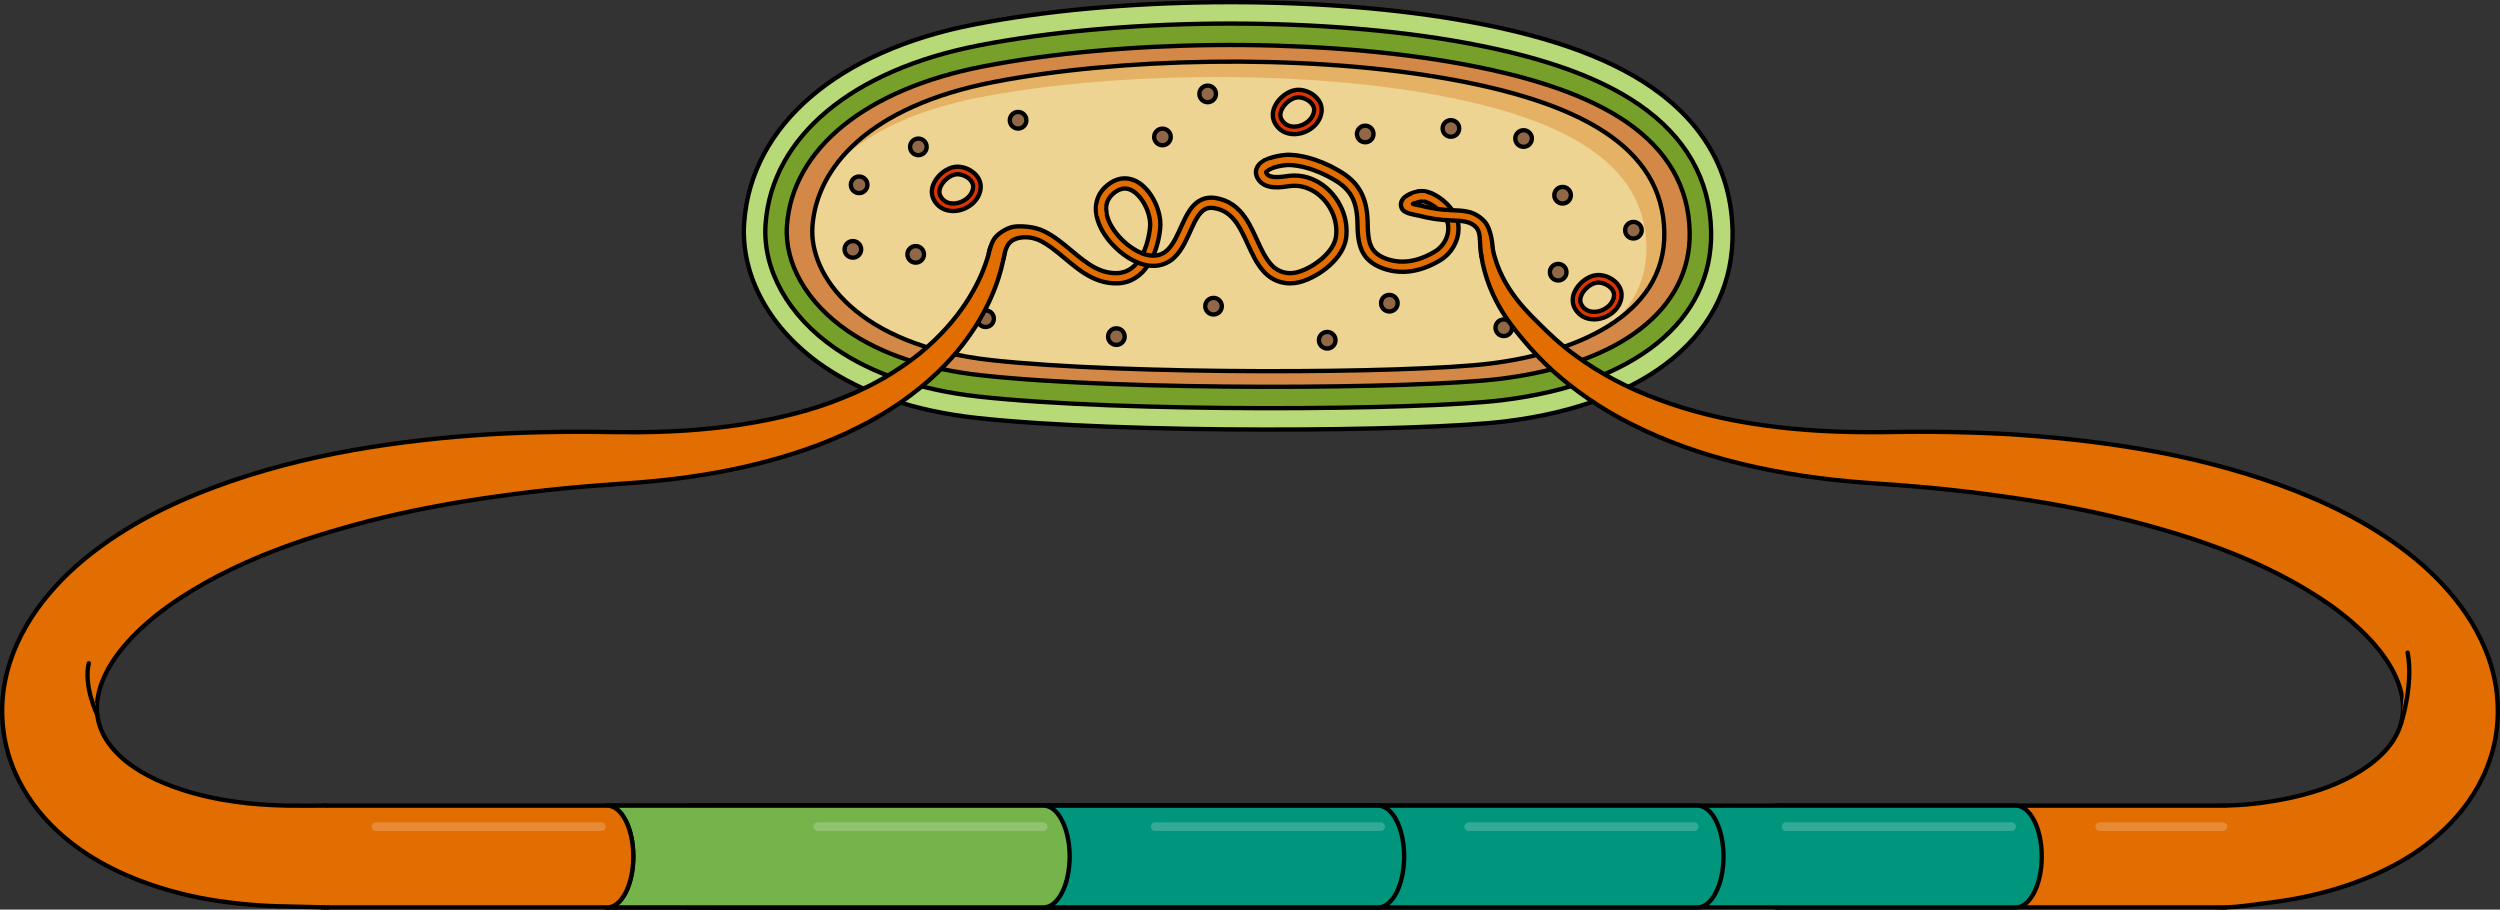 <?xml version="1.0" encoding="utf-8"?>
<!-- Generator: Adobe Illustrator 16.0.0, SVG Export Plug-In . SVG Version: 6.00 Build 0)  -->
<!DOCTYPE svg PUBLIC "-//W3C//DTD SVG 1.1//EN" "http://www.w3.org/Graphics/SVG/1.1/DTD/svg11.dtd">
<svg version="1.1" id="Layer_1" xmlns="http://www.w3.org/2000/svg" xmlns:xlink="http://www.w3.org/1999/xlink" x="0px" y="0px"
	 width="575.361px" height="209.338px" viewBox="0 0 575.361 209.338" enable-background="new 0 0 575.361 209.338"
	 xml:space="preserve">
<rect x="0" y="0" width="575.361" height="209.338" fill="#333333" stroke="none"/>
<g>
	<g>
		<g>
			<path fill="#B7D977" stroke="#000000" stroke-linecap="round" stroke-linejoin="round" stroke-miterlimit="10" d="M189.46,84.252
				c-12.28-8.451-19.078-20.819-18.187-33.084c1.625-22.369,21.449-39.399,53.032-45.555c32.618-6.358,77.082-6.83,110.646-1.177
				c19.978,3.364,34.705,8.455,45.022,15.557c12.179,8.381,18.489,19.545,18.763,33.184c0.463,23.353-19.108,39.731-52.355,43.812
				c-19.382,2.379-88.098,2.886-121.578-0.802C210.58,94.62,198.688,90.605,189.46,84.252z"/>
			<path fill="#77A02B" stroke="#000000" stroke-linecap="round" stroke-linejoin="round" stroke-miterlimit="10" d="
				M192.256,80.189c-10.821-7.448-16.826-18.165-16.062-28.663c1.453-20.011,19.793-35.364,49.054-41.069
				c32.092-6.256,75.848-6.719,108.883-1.153c19.253,3.242,33.334,8.069,43.046,14.753c10.794,7.43,16.39,17.262,16.627,29.221
				c0.408,20.564-17.544,35.074-48.022,38.816c-19.179,2.351-87.24,2.848-120.438-0.81
				C211.938,89.806,200.807,86.074,192.256,80.189L192.256,80.189z"/>
			<path fill="#D48847" stroke="#000000" stroke-linecap="round" stroke-linejoin="round" stroke-miterlimit="10" d="
				M195.053,76.125c-9.362-6.443-14.572-15.507-13.938-24.241c1.284-17.657,18.136-31.334,45.079-36.584
				c31.565-6.152,74.613-6.607,107.117-1.131c18.529,3.12,31.961,7.685,41.068,13.953c9.41,6.478,14.286,14.973,14.49,25.253
				c0.355,17.775-15.979,30.42-43.689,33.819c-18.973,2.329-86.383,2.812-119.295-0.816
				C213.299,84.992,202.924,81.542,195.053,76.125C195.053,76.125,195.054,76.125,195.053,76.125z"/>
			<path fill="#EDD492" d="M187.015,52.106c-0.821,11.304,10.339,27.403,41.157,30.8c30.818,3.395,95.841,3.112,114.759,0.791
				c18.917-2.321,40.524-10.708,40.135-30.275c-0.39-19.568-19.341-30.139-51.714-35.591c-32.371-5.454-74.109-4.488-102.688,1.081
				C200.09,24.481,188.009,38.439,187.015,52.106z"/>
			<path fill="#E5B164" d="M225.461,22.407c28.4-5.536,69.885-6.497,102.059-1.074c32.172,5.418,51.009,15.926,51.396,35.373
				c0.146,7.377-2.856,13.153-7.663,17.61c7.143-4.8,11.965-11.587,11.78-20.919c-0.389-19.566-19.343-30.139-51.714-35.591
				s-74.109-4.488-102.686,1.083c-18.363,3.579-29.904,10.623-36.08,18.824C199.146,31.043,209.809,25.458,225.461,22.407z"/>
			<path fill="none" stroke="#000000" stroke-linecap="round" stroke-linejoin="round" stroke-miterlimit="10" d="M186.98,52.082
				c-0.82,11.306,10.34,27.404,41.156,30.8c30.818,3.396,95.842,3.113,114.76,0.792c18.916-2.323,40.524-10.707,40.136-30.276
				c-0.389-19.566-19.343-30.139-51.714-35.591s-74.109-4.488-102.686,1.083C200.056,24.458,187.975,38.416,186.98,52.082z"/>
			
				<circle fill="#906847" stroke="#000000" stroke-linecap="round" stroke-linejoin="round" stroke-miterlimit="10" cx="358.608" cy="62.644" r="1.913"/>
			<path fill="#906847" stroke="#000000" stroke-linecap="round" stroke-linejoin="round" stroke-miterlimit="10" d="
				M352.215,32.964c-0.599,0.869-1.788,1.089-2.66,0.489c-0.867-0.597-1.089-1.788-0.489-2.658c0.597-0.87,1.788-1.09,2.658-0.491
				C352.594,30.902,352.814,32.093,352.215,32.964z"/>
			
				<circle fill="#906847" stroke="#000000" stroke-linecap="round" stroke-linejoin="round" stroke-miterlimit="10" cx="359.62" cy="44.93" r="1.912"/>
			
				<circle fill="#906847" stroke="#000000" stroke-linecap="round" stroke-linejoin="round" stroke-miterlimit="10" cx="333.917" cy="29.56" r="1.912"/>
			
				<circle fill="#906847" stroke="#000000" stroke-linecap="round" stroke-linejoin="round" stroke-miterlimit="10" cx="314.198" cy="30.835" r="1.912"/>
			
				<circle fill="#906847" stroke="#000000" stroke-linecap="round" stroke-linejoin="round" stroke-miterlimit="10" cx="277.942" cy="21.612" r="1.913"/>
			
				<circle fill="#906847" stroke="#000000" stroke-linecap="round" stroke-linejoin="round" stroke-miterlimit="10" cx="267.532" cy="31.516" r="1.912"/>
			
				<circle fill="#906847" stroke="#000000" stroke-linecap="round" stroke-linejoin="round" stroke-miterlimit="10" cx="234.306" cy="27.676" r="1.913"/>
			
				<circle fill="#906847" stroke="#000000" stroke-linecap="round" stroke-linejoin="round" stroke-miterlimit="10" cx="211.358" cy="33.804" r="1.912"/>
			
				<circle fill="#906847" stroke="#000000" stroke-linecap="round" stroke-linejoin="round" stroke-miterlimit="10" cx="197.722" cy="42.532" r="1.912"/>
			
				<circle fill="#906847" stroke="#000000" stroke-linecap="round" stroke-linejoin="round" stroke-miterlimit="10" cx="210.744" cy="58.54" r="1.911"/>
			
				<circle fill="#906847" stroke="#000000" stroke-linecap="round" stroke-linejoin="round" stroke-miterlimit="10" cx="226.825" cy="73.345" r="1.913"/>
			<path fill="#906847" stroke="#000000" stroke-linecap="round" stroke-linejoin="round" stroke-miterlimit="10" d="
				M258.503,78.556c-0.598,0.866-1.79,1.088-2.659,0.489c-0.87-0.599-1.088-1.789-0.491-2.658c0.6-0.87,1.79-1.091,2.659-0.491
				C258.882,76.494,259.102,77.683,258.503,78.556z"/>
			
				<circle fill="#906847" stroke="#000000" stroke-linecap="round" stroke-linejoin="round" stroke-miterlimit="10" cx="279.288" cy="70.469" r="1.912"/>
			
				<circle fill="#906847" stroke="#000000" stroke-linecap="round" stroke-linejoin="round" stroke-miterlimit="10" cx="305.45" cy="78.301" r="1.912"/>
			
				<circle fill="#906847" stroke="#000000" stroke-linecap="round" stroke-linejoin="round" stroke-miterlimit="10" cx="319.749" cy="69.775" r="1.912"/>
			
				<circle fill="#906847" stroke="#000000" stroke-linecap="round" stroke-linejoin="round" stroke-miterlimit="10" cx="346.085" cy="75.43" r="1.912"/>
			
				<circle fill="#906847" stroke="#000000" stroke-linecap="round" stroke-linejoin="round" stroke-miterlimit="10" cx="196.284" cy="57.39" r="1.912"/>
			
				<circle fill="#906847" stroke="#000000" stroke-linecap="round" stroke-linejoin="round" stroke-miterlimit="10" cx="375.926" cy="52.983" r="1.912"/>
			<path fill="#DC3500" stroke="#000000" stroke-linecap="round" stroke-linejoin="round" stroke-miterlimit="10" d="
				M216.449,47.707c-0.61-0.419-1.109-0.974-1.489-1.652c-0.667-1.189-0.665-2.603,0.005-3.979c0.893-1.836,2.872-3.373,4.707-3.658
				c1.283-0.201,2.768,0.174,3.969,1c1.448,0.996,2.197,2.423,2.055,3.911c-0.176,1.848-1.404,3.524-3.286,4.49
				c-1.901,0.977-4.073,1.006-5.667,0.076C216.643,47.837,216.545,47.774,216.449,47.707z M222.654,40.851
				c-0.83-0.572-1.871-0.847-2.716-0.715c-1.271,0.196-2.769,1.383-3.409,2.7c-0.291,0.6-0.537,1.497-0.05,2.369
				c0.286,0.513,0.673,0.911,1.142,1.186c1.083,0.633,2.614,0.584,3.995-0.122c1.349-0.694,2.228-1.854,2.345-3.107
				C224.077,41.966,223.086,41.147,222.654,40.851z"/>
			<path fill="#DC3500" stroke="#000000" stroke-linecap="round" stroke-linejoin="round" stroke-miterlimit="10" d="M294.92,30.014
				c-0.609-0.419-1.111-0.977-1.489-1.653c-0.667-1.189-0.665-2.604,0.003-3.98c0.895-1.835,2.873-3.372,4.709-3.659
				c1.283-0.199,2.768,0.176,3.969,1.002c1.448,0.997,2.196,2.423,2.055,3.91c-0.176,1.845-1.405,3.526-3.287,4.491
				c-1.902,0.976-4.072,1.005-5.664,0.076C295.113,30.142,295.016,30.081,294.92,30.014z M301.125,23.156
				c-0.831-0.572-1.873-0.846-2.716-0.714c-1.272,0.197-2.769,1.384-3.409,2.701c-0.293,0.599-0.537,1.497-0.051,2.366
				c0.287,0.514,0.674,0.913,1.143,1.188c1.082,0.632,2.615,0.587,3.993-0.122c1.351-0.692,2.229-1.854,2.349-3.105
				C302.548,24.273,301.557,23.453,301.125,23.156z"/>
			<path fill="#DC3500" stroke="#000000" stroke-linecap="round" stroke-linejoin="round" stroke-miterlimit="10" d="
				M363.939,72.639c-0.609-0.418-1.109-0.975-1.489-1.653c-0.667-1.189-0.665-2.605,0.005-3.978c0.895-1.835,2.871-3.374,4.709-3.66
				c1.281-0.2,2.767,0.173,3.967,0.999c1.449,0.997,2.198,2.425,2.056,3.912c-0.176,1.847-1.405,3.524-3.287,4.49
				c-1.902,0.976-4.073,1.006-5.665,0.077C364.135,72.768,364.035,72.706,363.939,72.639z M370.145,65.783
				c-0.83-0.572-1.871-0.847-2.714-0.714c-1.272,0.196-2.771,1.384-3.411,2.699c-0.291,0.6-0.538,1.5-0.049,2.37
				c0.287,0.512,0.673,0.91,1.143,1.185c1.082,0.632,2.613,0.587,3.992-0.122c1.351-0.692,2.229-1.854,2.348-3.107
				C371.568,66.899,370.576,66.079,370.145,65.783z"/>
		</g>
		<path fill="#E26D00" stroke="#000000" stroke-linecap="round" stroke-linejoin="round" stroke-miterlimit="10" d="M343.539,57.211
			c1.831,9.561,9.333,15.826,11.158,17.75c1.876,1.883,3.979,3.838,6.396,5.727c4.854,3.742,10.828,7.354,17.863,10.179
			c7.006,2.871,14.968,5.122,23.6,6.509c8.622,1.42,17.872,2.087,27.464,2.085c2.37,0.021,4.882-0.014,7.398-0.063
			c2.569-0.025,5.135-0.033,7.714-0.013c5.165,0.04,10.401,0.186,15.688,0.453c10.566,0.599,21.328,1.706,32.075,3.545
			c10.75,1.814,21.452,4.517,31.839,8.251c10.363,3.776,20.458,8.639,29.413,15.594c4.472,3.469,8.637,7.496,12.159,12.261
			c3.505,4.744,6.39,10.314,7.731,16.529c1.371,6.18,1.018,12.916-0.984,18.752c-1.963,5.868-5.297,10.744-8.916,14.528
			c-3.638,3.806-7.566,6.651-11.401,8.863c-3.84,2.217-7.592,3.828-11.13,5.102c-7.088,2.523-13.328,3.692-18.427,4.365
			c-5.104,0.665-8.241,1.131-10.944,1.207c-1.351,0.031-3.225-0.217-3.92-0.219c-0.695,0.003-1.055,0.004-1.055,0.004
			c-6.351,0.024-11.52-5.104-11.544-11.454c-0.024-6.314,5.044-11.46,11.344-11.543l0.2-0.003c0,0,0.299-0.004,0.876-0.012
			c0.579-0.002,2.626-0.166,3.739-0.201c2.223-0.083,4.288-0.08,8.314-0.6c4.013-0.534,8.834-1.389,13.863-3.089
			c4.996-1.673,10.248-4.347,14.039-8.043c1.884-1.843,3.311-3.913,4.133-6.102c0.826-2.191,1.072-4.544,0.601-7.216
			c-0.462-2.661-1.694-5.642-3.707-8.603c-1.994-2.968-4.723-5.884-7.895-8.633c-3.174-2.754-6.848-5.284-10.787-7.636
			c-3.939-2.36-8.183-4.503-12.614-6.444c-8.877-3.885-18.502-6.89-28.336-9.381c-9.85-2.463-19.951-4.289-30-5.623
			c-5.023-0.695-10.035-1.271-15.006-1.744c-2.488-0.236-4.963-0.442-7.398-0.631c-2.521-0.183-5.022-0.363-7.503-0.543
			c-10.112-0.729-19.871-2.184-28.959-4.404c-9.092-2.185-17.487-5.254-24.83-8.94c-7.368-3.636-13.587-8.063-18.552-12.54
			c-2.472-2.26-4.616-4.554-6.475-6.772c-1.818-2.258-8.296-9.108-9.889-19.855"/>
		<g>
			<g>
				<g>
					<path fill="#E26D00" stroke="#000000" stroke-linecap="round" stroke-linejoin="round" stroke-miterlimit="10" d="
						M512.094,185.408H409.07v23.428h103.023"/>
					
						<ellipse fill="#FF922B" stroke="#000000" stroke-linecap="round" stroke-linejoin="round" stroke-miterlimit="10" cx="409.071" cy="197.121" rx="5.993" ry="11.715"/>
				</g>
			</g>
			<g>
				<path fill="#00957D" stroke="#000000" stroke-linecap="round" stroke-linejoin="round" stroke-miterlimit="10" d="
					M463.906,185.408H139.759v23.428h324.147c3.311,0,5.994-5.244,5.994-11.715C469.9,190.652,467.217,185.408,463.906,185.408z"/>
				<path fill="#00957D" stroke="#000000" stroke-linecap="round" stroke-linejoin="round" stroke-miterlimit="10" d="
					M390.665,185.408h-226.08v23.428h226.08c3.311,0,5.994-5.244,5.994-11.715C396.659,190.652,393.976,185.408,390.665,185.408z"/>
				<path fill="#00957D" stroke="#000000" stroke-linecap="round" stroke-linejoin="round" stroke-miterlimit="10" d="
					M317.165,185.408H158.088v23.428h159.077c3.311,0,5.994-5.244,5.994-11.715C323.159,190.652,320.476,185.408,317.165,185.408z"
					/>
				<path fill="#75B34B" stroke="#000000" stroke-linecap="round" stroke-linejoin="round" stroke-miterlimit="10" d="
					M240.182,185.408H139.759v23.428h100.423c3.311,0,5.994-5.244,5.994-11.715C246.176,190.652,243.492,185.408,240.182,185.408z"
					/>
				
					<ellipse fill="#FF922B" stroke="#000000" stroke-linecap="round" stroke-linejoin="round" stroke-miterlimit="10" cx="139.76" cy="197.121" rx="5.993" ry="11.715"/>
			</g>
			<g>
				<g>
					<path fill="#E26D00" stroke="#000000" stroke-linecap="round" stroke-linejoin="round" stroke-miterlimit="10" d="
						M139.758,185.408H74.094v23.428h65.664c3.311,0,5.994-5.244,5.994-11.715C145.752,190.652,143.068,185.408,139.758,185.408z"/>
				</g>
			</g>
		</g>
		<path fill="#E26D00" stroke="#000000" stroke-linecap="round" stroke-linejoin="round" stroke-miterlimit="10" d="M75.12,185.408
			c-1.914,0.009-7.053,0.039-8.967,0c-4.055-0.083-8.109-0.335-12.127-0.908c-4.244-0.605-8.447-1.522-12.518-2.881
			c-4.968-1.643-10.205-4.1-14.033-7.741c-1.895-1.82-3.374-3.862-4.233-6.029c-0.86-2.17-1.171-4.483-0.774-7.114
			c0.404-2.617,1.539-5.562,3.459-8.508c1.916-2.951,4.557-5.863,7.652-8.615c3.107-2.75,6.692-5.31,10.575-7.66
			c3.872-2.373,8.056-4.528,12.43-6.481c8.749-3.934,18.278-6.951,28.005-9.479c9.742-2.507,19.749-4.358,29.702-5.735
			c4.977-0.702,9.941-1.306,14.868-1.791c4.953-0.501,9.73-0.849,14.693-1.199c10.032-0.643,19.728-1.984,28.769-4.118
			c9.029-2.15,17.44-4.982,24.735-8.703c0.909-0.468,1.809-0.93,2.698-1.387c0.868-0.5,1.728-0.995,2.576-1.485
			c1.714-0.942,3.278-2.076,4.848-3.077c3.044-2.179,5.824-4.394,8.232-6.712c4.834-4.618,8.265-9.408,10.546-13.61
			c2.295-4.207,3.503-7.795,4.15-10.283c0.33-1.244,0.518-2.222,0.629-2.891c0.025-0.163,0.049-0.306,0.068-0.429
			c0.01-0.089,0.018-0.163,0.024-0.224c0.019-0.146,0.028-0.222,0.028-0.222l0.034-0.262c0.107-0.867-0.459-1.69-1.329-1.887
			c-0.926-0.209-1.846,0.372-2.055,1.299c0,0-0.02,0.086-0.058,0.254c-0.021,0.099-0.049,0.221-0.082,0.366
			c-0.027,0.111-0.06,0.24-0.096,0.388c-0.145,0.567-0.382,1.418-0.773,2.511c-0.768,2.182-2.143,5.352-4.541,8.983
			c-2.389,3.631-5.854,7.682-10.531,11.516c-2.335,1.922-5.013,3.727-7.915,5.483c-1.509,0.797-2.985,1.713-4.622,2.448
			c-0.807,0.385-1.622,0.773-2.446,1.167c-0.845,0.354-1.699,0.71-2.563,1.071c-6.909,2.874-14.873,4.882-23.415,6.223
			c-8.556,1.318-17.736,1.878-27.253,1.78c-4.813-0.043-9.978-0.142-15.073-0.061c-5.124,0.066-10.321,0.217-15.564,0.533
			c-10.481,0.652-21.158,1.795-31.813,3.692c-10.658,1.881-21.27,4.613-31.555,8.421c-5.139,1.911-10.191,4.106-15.082,6.687
			c-4.877,2.603-9.586,5.602-13.998,9.11c-4.409,3.507-8.489,7.598-11.927,12.4c-3.406,4.799-6.171,10.423-7.358,16.647
			c-1.219,6.196-0.676,12.869,1.418,18.601c2.064,5.771,5.443,10.511,9.062,14.216c3.644,3.718,7.554,6.498,11.366,8.654
			c3.815,2.166,7.537,3.756,11.049,4.997c7.033,2.475,13.221,3.621,18.277,4.282c5.061,0.653,9.006,0.854,11.688,0.927
			c1.34,0.032,10.835,0.266,11.524,0.264"/>
		<g>
			<g>
				<path fill="#E26D00" stroke="#000000" stroke-linecap="round" stroke-linejoin="round" stroke-miterlimit="10" d="
					M230.908,59.712c0.391-1.057,0.291-3.585,2.563-4.635c1.736-0.729,3.941-0.608,5.814,0.262c2.041,0.995,3.883,2.536,5.766,4.109
					c1.888,1.568,3.84,3.244,6.237,4.426c1.191,0.588,2.498,1.028,3.853,1.221c0.68,0.096,1.355,0.137,2.049,0.113
					c0.706-0.021,1.421-0.13,2.113-0.338c1.389-0.405,2.642-1.219,3.612-2.216c0.98-1,1.716-2.158,2.288-3.356
					c0.575-1.2,0.99-2.448,1.295-3.713c0.153-0.631,0.277-1.27,0.373-1.91c0.09-0.649,0.184-1.258,0.188-2.008
					c-0.004-1.427-0.315-2.758-0.779-4.018c-0.475-1.259-1.115-2.452-1.963-3.533c-0.85-1.07-1.918-2.063-3.33-2.645
					c-0.701-0.287-1.49-0.446-2.279-0.42c-0.789,0.021-1.557,0.229-2.236,0.544c-0.686,0.318-1.275,0.729-1.813,1.191
					c-0.544,0.466-1.037,1.021-1.432,1.655c-0.811,1.262-1.121,2.826-0.989,4.25l2.341-0.188c-0.086-1.024,0.119-1.996,0.641-2.817
					c0.494-0.808,1.371-1.546,2.237-1.961c0.875-0.404,1.771-0.437,2.647-0.079c0.878,0.356,1.696,1.071,2.367,1.925
					c1.327,1.711,2.216,3.991,2.24,6.089c0,0.481-0.082,1.095-0.164,1.663c-0.086,0.576-0.197,1.147-0.334,1.711
					c-0.27,1.129-0.641,2.229-1.129,3.248c-0.96,2.039-2.48,3.772-4.452,4.335c-0.487,0.146-0.999,0.226-1.522,0.243
					c-0.537,0.018-1.094-0.017-1.633-0.093c-1.084-0.155-2.141-0.506-3.155-1.004c-2.038-0.999-3.881-2.543-5.764-4.117
					c-1.888-1.569-3.844-3.241-6.243-4.421c-1.288-0.613-2.602-0.921-3.961-1.053c-1.356-0.107-2.898-0.226-4.32,0.388
					c-0.697,0.308-1.879,0.875-2.922,2.016c-1,1.094-1.539,3.704-1.539,3.704"/>
				<path fill="#E26D00" stroke="#000000" stroke-linecap="round" stroke-linejoin="round" stroke-miterlimit="10" d="
					M252.237,48.693c0.117,1.436,0.587,2.756,1.202,3.95c0.615,1.197,1.391,2.279,2.258,3.266c1.75,1.958,3.853,3.604,6.385,4.611
					c1.252,0.487,2.715,0.793,4.169,0.62c1.457-0.146,2.915-0.837,3.958-1.83c1.055-0.984,1.781-2.146,2.394-3.289
					c0.606-1.146,1.102-2.299,1.604-3.4c0.504-1.102,1.016-2.169,1.642-3.048c0.626-0.884,1.353-1.498,2.199-1.67
					c0.429-0.093,0.899-0.09,1.394-0.009c0.527,0.087,1.051,0.224,1.539,0.417c0.984,0.382,1.855,0.989,2.605,1.776
					c1.508,1.589,2.505,3.779,3.525,6.003c1.043,2.226,2.032,4.614,3.97,6.664c0.988,1.01,2.267,1.793,3.665,2.168
					c1.396,0.386,2.871,0.362,4.23,0.043c1.377-0.335,2.555-0.881,3.712-1.518c1.145-0.644,2.22-1.396,3.212-2.271
					c0.988-0.875,1.898-1.871,2.629-3.042c0.361-0.587,0.676-1.219,0.912-1.893c0.238-0.661,0.383-1.435,0.426-2.095
					c0.225-2.734-0.518-5.47-1.926-7.756c-1.406-2.29-3.5-4.196-6.061-5.221c-1.276-0.51-2.663-0.782-4.05-0.768
					c-0.688-0.004-1.412,0.104-1.985,0.185c-0.595,0.082-1.167,0.147-1.716,0.165c-1.099,0.056-2.121-0.158-2.482-0.636
					c-0.097-0.104-0.215-0.311-0.232-0.386c-0.018-0.053-0.02-0.11,0.001-0.163c-0.023-0.042,0.302-0.385,0.732-0.59l-1.088-2.079
					c-0.332,0.173-0.664,0.377-0.996,0.664c-0.166,0.146-0.327,0.309-0.482,0.514c-0.16,0.21-0.303,0.467-0.396,0.726
					c-0.192,0.523-0.185,1.115-0.01,1.645c0.175,0.51,0.386,0.837,0.688,1.203c0.605,0.711,1.449,1.098,2.192,1.27
					c0.758,0.181,1.471,0.203,2.15,0.183c1.36-0.032,2.638-0.354,3.644-0.35c1.074-0.012,2.148,0.198,3.159,0.602
					c2.023,0.805,3.765,2.368,4.928,4.267c1.171,1.897,1.769,4.152,1.589,6.336c-0.111,2.067-1.482,3.952-3.184,5.459
					c-1.697,1.484-3.82,2.727-5.901,3.262c-2.075,0.512-4.232-0.051-5.692-1.577c-1.479-1.54-2.486-3.772-3.502-5.985
					c-1.033-2.222-2.066-4.627-3.962-6.648c-0.944-0.996-2.134-1.837-3.449-2.343c-0.655-0.26-1.331-0.435-2.014-0.551
					c-0.72-0.115-1.497-0.136-2.278,0.033c-0.777,0.169-1.521,0.535-2.119,1.009c-0.611,0.471-1.084,1.028-1.49,1.592
					c-0.8,1.131-1.343,2.304-1.865,3.437c-1.022,2.243-1.941,4.518-3.458,5.942c-1.467,1.42-3.641,1.574-5.686,0.742
					c-2.056-0.808-3.952-2.264-5.467-3.973c-1.499-1.704-2.702-3.785-2.882-5.85"/>
				<path fill="#E26D00" stroke="#000000" stroke-linecap="round" stroke-linejoin="round" stroke-miterlimit="10" d="
					M292.148,38.978c0.881-0.451,2.038-0.732,3.153-0.896c0.571-0.077,1.114-0.138,1.617-0.098c0.565,0.023,1.136,0.093,1.704,0.182
					c2.276,0.371,4.525,1.182,6.638,2.229c1.044,0.524,2.1,1.129,3.021,1.771c0.916,0.654,1.715,1.42,2.334,2.303
					c1.255,1.759,1.688,4.026,1.783,6.38c0.041,1.16,0.035,2.483,0.209,3.783c0.167,1.306,0.512,2.722,1.336,3.97
					c0.814,1.257,2.05,2.16,3.288,2.736c1.241,0.579,2.543,0.947,3.89,1.122c2.699,0.345,5.422-0.215,7.812-1.259
					c0.603-0.261,1.188-0.551,1.757-0.861c0.287-0.162,0.557-0.311,0.852-0.494c0.304-0.186,0.594-0.393,0.872-0.616
					c1.107-0.89,1.989-2.045,2.563-3.352c0.567-1.304,0.815-2.771,0.643-4.212c-0.041-0.348-0.104-0.72-0.226-1.114
					c-0.117-0.374-0.266-0.72-0.433-1.042c-0.335-0.645-0.735-1.214-1.175-1.737c-0.879-1.047-1.893-1.939-3.072-2.66
					c-0.588-0.357-1.223-0.672-1.938-0.89c-0.354-0.11-0.729-0.196-1.135-0.232c-0.395-0.042-0.888-0.014-1.229,0.056l0.401,2.316
					c0.756-0.17,1.76,0.201,2.682,0.759c0.925,0.561,1.784,1.315,2.484,2.154c0.354,0.419,0.66,0.865,0.894,1.313
					c0.118,0.222,0.208,0.446,0.274,0.656c0.063,0.193,0.107,0.432,0.137,0.694c0.121,1.007-0.049,2.052-0.463,3.002
					c-0.415,0.948-1.069,1.807-1.881,2.457c-0.202,0.164-0.414,0.313-0.635,0.448c-0.229,0.144-0.496,0.295-0.746,0.433
					c-0.509,0.281-1.027,0.535-1.559,0.765c-2.106,0.919-4.386,1.364-6.588,1.084c-2.164-0.299-4.469-1.19-5.505-2.819
					c-0.544-0.817-0.826-1.853-0.97-2.977c-0.15-1.146-0.148-2.288-0.191-3.585c-0.055-1.281-0.196-2.591-0.527-3.895
					c-0.33-1.302-0.879-2.597-1.68-3.73c-0.795-1.138-1.805-2.093-2.891-2.864c-1.098-0.768-2.186-1.385-3.339-1.969
					c-2.295-1.131-4.727-2.019-7.312-2.443c-0.647-0.103-1.303-0.18-1.967-0.208c-0.727-0.052-1.414,0.031-2.061,0.117
					c-1.311,0.203-2.59,0.478-3.91,1.145"/>
				<path fill="#E26D00" stroke="#000000" stroke-linecap="round" stroke-linejoin="round" stroke-miterlimit="10" d="
					M340.952,58.972c-0.582-2.545,0.029-5.088-1.11-6.498c-0.596-0.745-1.434-1.199-2.474-1.435
					c-1.035-0.241-2.209-0.271-3.446-0.317c-1.268-0.048-2.538-0.155-3.804-0.345c-0.634-0.096-1.265-0.208-1.891-0.344
					c-0.313-0.07-0.625-0.136-0.937-0.218l-0.465-0.117l-0.178-0.045l-0.197-0.041c-0.583-0.113-1.227-0.225-1.896-0.413
					c-0.342-0.101-0.684-0.199-1.113-0.432c-0.113-0.065-0.227-0.133-0.361-0.243c-0.063-0.049-0.135-0.118-0.209-0.193
					c-0.023-0.023-0.1-0.117-0.143-0.182l-0.07-0.107l-0.023-0.04c-0.192-0.373-0.258-0.725-0.218-1.14
					c0.119-0.817,0.579-1.242,0.905-1.524c0.354-0.288,0.693-0.477,1.029-0.64c0.677-0.318,1.332-0.519,2.06-0.653l0.401,2.316
					c-0.481,0.085-1.014,0.25-1.449,0.458c-0.072,0.034-0.138,0.071-0.203,0.108c0.012,0.003,0.021,0.007,0.033,0.012
					c0.517,0.146,1.088,0.247,1.713,0.368l0.255,0.053l0.27,0.068l0.429,0.107c0.285,0.076,0.574,0.134,0.861,0.199
					c0.575,0.126,1.159,0.229,1.742,0.316c1.17,0.175,2.354,0.278,3.547,0.322c1.217,0.048,2.521,0.064,3.891,0.375
					c1.354,0.288,2.748,1.104,3.765,2.241c1.712,1.915,1.874,6.221,1.874,6.221"/>
			</g>
			<path fill="#E26D00" d="M325.552,46.259l-0.524-1.385c0.34-0.13,2.109-0.757,3.238-0.314l-0.542,1.378
				C327.278,45.763,326.164,46.026,325.552,46.259z"/>
			<path fill="#E26D00" d="M291.147,39.215l-1.091-1.003c0.104-0.113,1.053-1.114,2.288-1.367l0.297,1.45
				C291.986,38.43,291.328,39.018,291.147,39.215z"/>
			<path fill="#E26D00" d="M252.861,49.792c-0.015-0.058-0.381-1.441-0.132-2.67l1.45,0.293c-0.178,0.877,0.108,1.98,0.111,1.993
				L252.861,49.792z"/>
		</g>
	</g>
	<path fill="#E26D00" stroke="#000000" stroke-linecap="round" stroke-linejoin="round" stroke-miterlimit="10" d="M552.604,166.392
		c0,0,2.895-8.832,1.502-16.193"/>
	<path fill="#E26D00" stroke="#000000" stroke-linecap="round" stroke-linejoin="round" stroke-miterlimit="10" d="M22.394,164.534
		c0,0-3.219-6.613-1.958-11.884"/>
	<path opacity="0.2" fill="#FFFFFF" d="M138.402,191.257H86.528c-0.553,0-1-0.447-1-1s0.447-1,1-1h51.874c0.553,0,1,0.447,1,1
		S138.955,191.257,138.402,191.257z"/>
	<path opacity="0.2" fill="#FFFFFF" d="M511.594,191.257h-28.35c-0.552,0-1-0.447-1-1s0.448-1,1-1h28.35c0.553,0,1,0.447,1,1
		S512.146,191.257,511.594,191.257z"/>
	<path opacity="0.2" fill="#FFFFFF" d="M240.069,191.257h-51.874c-0.553,0-1-0.447-1-1s0.447-1,1-1h51.874c0.553,0,1,0.447,1,1
		S240.622,191.257,240.069,191.257z"/>
	<path opacity="0.2" fill="#FFFFFF" d="M317.736,191.257h-51.874c-0.553,0-1-0.447-1-1s0.447-1,1-1h51.874c0.553,0,1,0.447,1,1
		S318.289,191.257,317.736,191.257z"/>
	<path opacity="0.2" fill="#FFFFFF" d="M389.903,191.257h-51.874c-0.553,0-1-0.447-1-1s0.447-1,1-1h51.874c0.553,0,1,0.447,1,1
		S390.456,191.257,389.903,191.257z"/>
	<path opacity="0.2" fill="#FFFFFF" d="M462.945,191.257h-51.874c-0.553,0-1-0.447-1-1s0.447-1,1-1h51.874c0.553,0,1,0.447,1,1
		S463.498,191.257,462.945,191.257z"/>
</g>
</svg>
